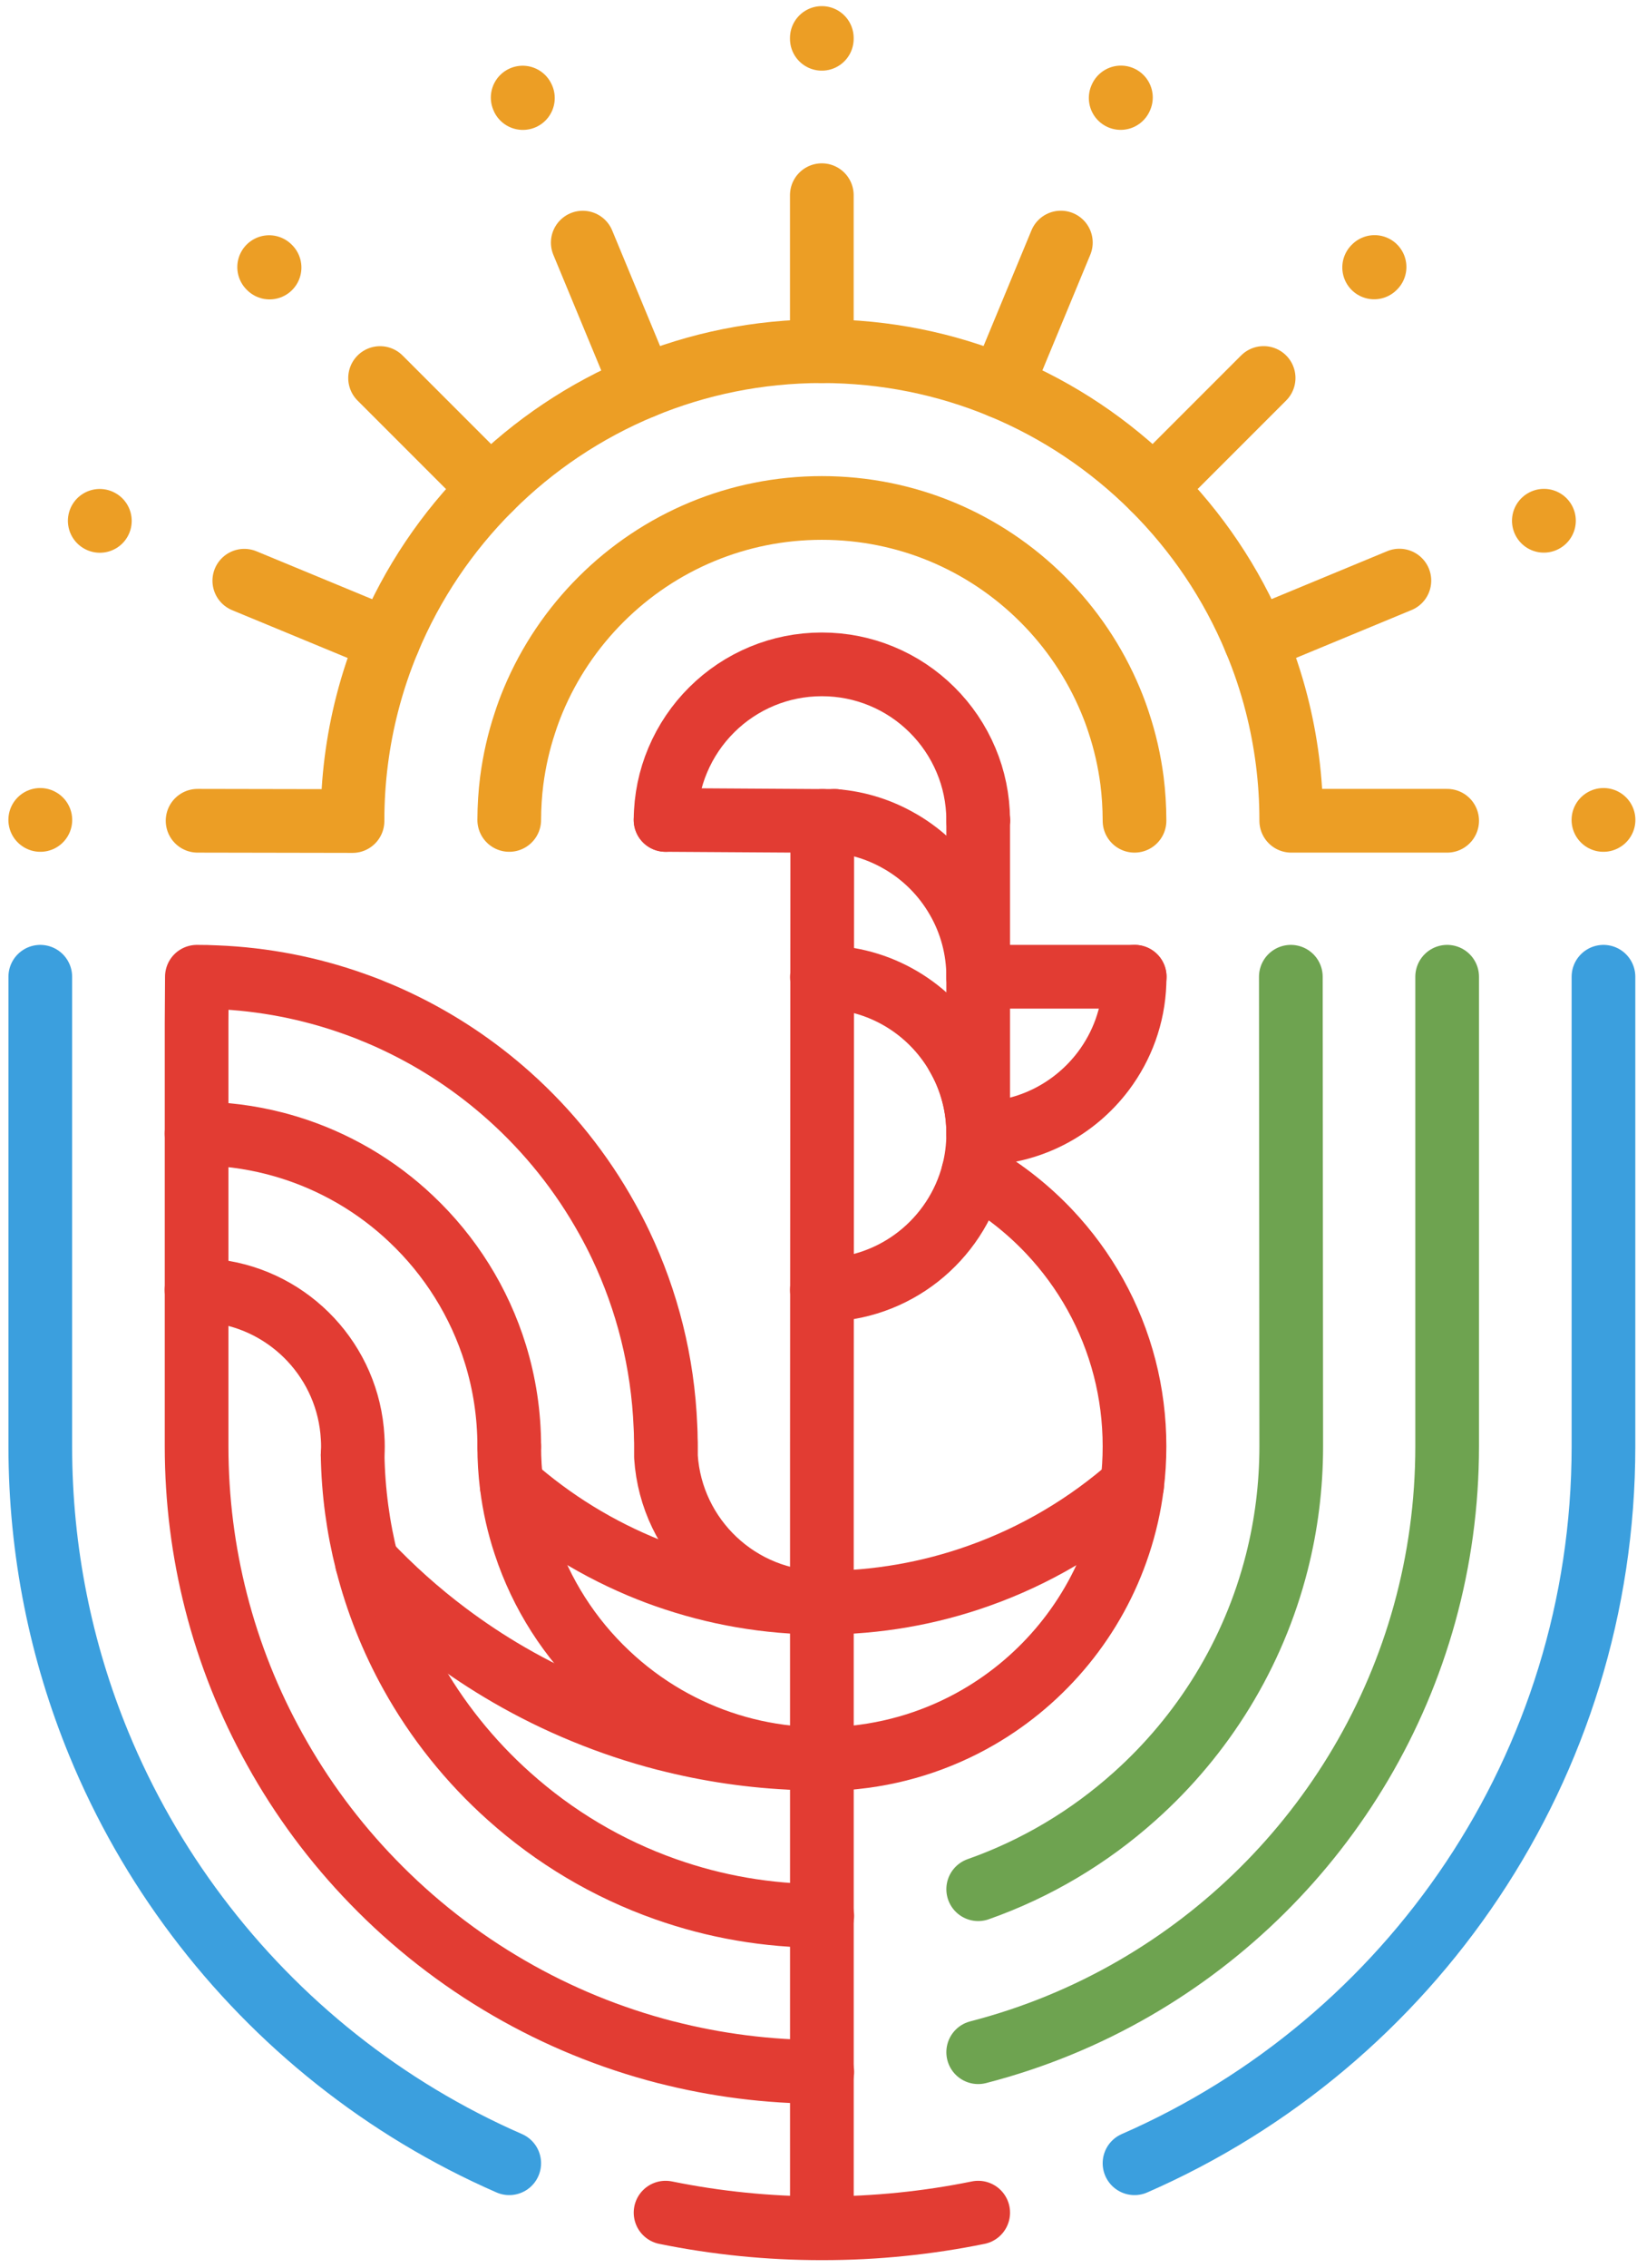 <?xml version="1.0" encoding="UTF-8"?> <svg xmlns="http://www.w3.org/2000/svg" width="143" height="198" viewBox="0 0 143 198" fill="none"> <path d="M71.795 194.56V180.905V167.285V153.594V153.559V139.939V126.284L71.83 71.678" stroke="#E23C33" stroke-width="5.563" stroke-linecap="round" stroke-linejoin="round"></path> <path d="M85.465 71.663H85.45V73.382V85.283V87.614V95.322V98.973" stroke="#E23C33" stroke-width="5.563" stroke-linecap="round" stroke-linejoin="round"></path> <path d="M85.45 179.185C90.295 177.936 94.877 176.045 99.105 173.597C115.431 164.154 126.416 146.504 126.416 126.284V85.283" stroke="#6EA350" stroke-width="5.563" stroke-linecap="round" stroke-linejoin="round"></path> <path d="M85.45 164.953C90.538 163.158 95.165 160.386 99.105 156.856C105.093 151.516 109.499 144.435 111.537 136.409C112.361 133.172 112.796 129.779 112.796 126.284V126.259C112.796 125.738 112.761 85.283 112.761 85.283" stroke="#6EA350" stroke-width="5.563" stroke-linecap="round" stroke-linejoin="round"></path> <path d="M126.416 71.663H112.796V71.592C112.796 68.087 112.346 64.689 111.512 61.442C111.026 59.54 110.404 57.694 109.656 55.909C107.577 50.902 104.527 46.406 100.749 42.638C96.971 38.87 92.465 35.836 87.458 33.762C82.633 31.764 77.343 30.662 71.795 30.662H71.79C66.242 30.662 60.947 31.764 56.122 33.767C51.115 35.841 46.609 38.875 42.836 42.643C39.058 46.411 36.013 50.912 33.93 55.914C33.186 57.694 32.564 59.545 32.078 61.442C31.244 64.689 30.799 68.087 30.794 71.592V71.688L17.26 71.663" stroke="#EC9E25" stroke-width="5.563" stroke-linecap="round" stroke-linejoin="round"></path> <path d="M71.831 139.939H71.795C64.563 139.939 58.641 134.31 58.175 127.194V126.284C58.175 126.046 58.175 125.813 58.16 125.581C58.16 125.237 58.15 124.898 58.13 124.559C57.902 118.905 56.526 113.554 54.23 108.719C53.861 107.94 53.467 107.177 53.047 106.428C50.806 102.382 47.903 98.761 44.485 95.706C41.577 93.107 38.299 90.917 34.739 89.228C34.031 88.889 33.307 88.57 32.569 88.277C32.458 88.226 32.347 88.181 32.235 88.135C31.77 87.953 31.305 87.781 30.829 87.614C27.072 86.284 23.066 85.49 18.899 85.323C18.894 85.323 18.894 85.323 18.894 85.323H18.884C18.327 85.293 17.766 85.283 17.199 85.283L17.174 89.298V112.629V126.284C17.174 130.962 17.761 135.499 18.868 139.833C20.032 144.39 21.766 148.719 24.002 152.735C26.338 156.963 29.226 160.847 32.569 164.291C36.079 167.917 40.084 171.053 44.485 173.597C48.713 176.045 53.295 177.936 58.14 179.185C58.15 179.185 58.165 179.19 58.175 179.19C62.53 180.308 67.092 180.905 71.795 180.905H71.831" stroke="#E23C33" stroke-width="5.563" stroke-linecap="round" stroke-linejoin="round"></path> <path d="M71.795 85.318H71.81C76.852 85.318 81.252 88.059 83.609 92.13C84.231 93.193 84.707 94.341 85.02 95.559C85.304 96.652 85.45 97.795 85.45 98.973C85.45 100.152 85.304 101.295 85.02 102.387C83.503 108.274 78.157 112.629 71.795 112.629" stroke="#E23C33" stroke-width="5.563" stroke-linecap="round" stroke-linejoin="round"></path> <path d="M72.913 71.678H72.928C75.006 71.845 76.948 72.482 78.658 73.484H78.663C80.727 74.682 82.441 76.407 83.629 78.475C83.645 78.496 83.655 78.516 83.665 78.536C84.803 80.523 85.45 82.83 85.45 85.283" stroke="#E23C33" stroke-width="5.563" stroke-linecap="round" stroke-linejoin="round"></path> <path d="M83.609 92.13C84.231 93.193 84.707 94.341 85.02 95.559C85.303 96.652 85.45 97.795 85.45 98.973H85.465C89.941 98.973 93.911 96.819 96.405 93.491C98.013 91.342 99.004 88.712 99.105 85.844C99.115 85.672 99.12 85.495 99.12 85.318V85.283" stroke="#E23C33" stroke-width="5.563" stroke-linecap="round" stroke-linejoin="round"></path> <path d="M85.02 102.387C85.162 102.463 85.308 102.544 85.45 102.625C87.751 103.96 89.84 105.619 91.656 107.541C94.776 110.843 97.077 114.92 98.246 119.456C98.807 121.641 99.105 123.927 99.105 126.284C99.105 127.442 99.035 128.58 98.893 129.698C98.675 131.468 98.281 133.187 97.735 134.836C95.626 141.249 91.201 146.615 85.45 149.943C82.001 151.935 78.081 153.195 73.894 153.513H73.879C73.206 153.569 72.518 153.594 71.83 153.594H71.795C71.092 153.594 70.399 153.569 69.711 153.513H69.696C65.524 153.2 61.614 151.946 58.175 149.963C58.165 149.953 58.155 149.948 58.14 149.943C56.294 148.876 54.584 147.596 53.047 146.14C49.785 143.065 47.286 139.191 45.855 134.836C45.309 133.187 44.914 131.468 44.697 129.698C44.555 128.58 44.484 127.442 44.484 126.284" stroke="#E23C33" stroke-width="5.563" stroke-linecap="round" stroke-linejoin="round"></path> <path d="M30.804 127.027V127.047C30.859 130.274 31.289 133.405 32.053 136.409C32.928 139.848 34.238 143.115 35.917 146.145C38.157 150.185 41.065 153.807 44.484 156.856C48.424 160.386 53.052 163.158 58.139 164.953C58.15 164.958 58.165 164.964 58.175 164.964C62.438 166.471 67.02 167.285 71.795 167.285H71.83" stroke="#E23C33" stroke-width="5.563" stroke-linecap="round" stroke-linejoin="round"></path> <path d="M17.169 112.629H17.174C17.75 112.629 18.317 112.664 18.868 112.735C18.893 112.735 18.913 112.74 18.934 112.745C25.397 113.574 30.445 118.925 30.804 125.52V125.54C30.824 125.783 30.829 126.036 30.829 126.284C30.829 126.532 30.824 126.784 30.804 127.027V127.047" stroke="#E23C33" stroke-width="5.563" stroke-linecap="round" stroke-linejoin="round"></path> <path d="M17.174 98.973C19.531 98.973 21.817 99.272 23.997 99.833H24.002C24.406 99.939 24.806 100.051 25.2 100.172C27.183 100.779 29.069 101.608 30.829 102.625C30.875 102.65 30.925 102.68 30.971 102.706C32.761 103.758 34.42 105.002 35.917 106.423C39.311 109.624 41.88 113.686 43.286 118.258C44.065 120.791 44.485 123.487 44.485 126.284" stroke="#E23C33" stroke-width="5.563" stroke-linecap="round" stroke-linejoin="round"></path> <path d="M44.702 129.698C48.227 132.813 52.293 135.321 56.739 137.082C57.204 137.264 57.669 137.441 58.145 137.607C58.155 137.613 58.17 137.618 58.18 137.618C62.444 139.12 67.026 139.939 71.8 139.939H71.835C76.61 139.939 81.197 139.115 85.455 137.607C90.452 135.842 95.004 133.137 98.898 129.698" stroke="#E23C33" stroke-width="5.563" stroke-linecap="round" stroke-linejoin="round"></path> <path d="M73.894 153.513C73.894 153.513 73.884 153.513 73.879 153.513C73.201 153.544 72.518 153.559 71.83 153.559H71.795C71.097 153.559 70.404 153.544 69.711 153.513C69.706 153.513 69.701 153.513 69.696 153.513C65.736 153.372 61.877 152.795 58.175 151.844C58.165 151.844 58.15 151.839 58.14 151.839C55.687 151.207 53.305 150.408 50.998 149.457C48.748 148.532 46.573 147.46 44.484 146.251C42.593 145.158 40.777 143.955 39.037 142.65C36.534 140.774 34.197 138.68 32.053 136.409" stroke="#E23C33" stroke-width="5.563" stroke-linecap="round" stroke-linejoin="round"></path> <path d="M58.14 193.194C58.14 193.194 58.165 193.2 58.175 193.2C62.575 194.095 67.132 194.56 71.795 194.56H71.83C76.493 194.56 81.05 194.09 85.45 193.194" stroke="#E23C33" stroke-width="5.563" stroke-linecap="round" stroke-linejoin="round"></path> <path d="M58.14 71.592C58.15 69.741 58.524 67.981 59.202 66.378C59.9 64.719 60.916 63.222 62.175 61.973C63.43 60.723 64.927 59.722 66.591 59.034C68.194 58.372 69.949 58.008 71.795 58.008C73.641 58.008 75.391 58.372 76.994 59.034C78.658 59.717 80.155 60.723 81.414 61.973C82.674 63.222 83.69 64.719 84.388 66.378C85.066 67.981 85.44 69.741 85.45 71.592V71.663" stroke="#E23C33" stroke-width="5.563" stroke-linecap="round" stroke-linejoin="round"></path> <path d="M44.484 71.592C44.489 70.434 44.56 69.291 44.702 68.168C44.929 66.428 45.314 64.734 45.855 63.111C46.067 62.448 46.31 61.796 46.578 61.153C47.969 57.825 49.997 54.831 52.516 52.323C55.029 49.814 58.028 47.797 61.361 46.416C64.578 45.086 68.098 44.352 71.795 44.352C75.492 44.352 79.012 45.086 82.224 46.411C85.556 47.791 88.555 49.809 91.069 52.318C93.588 54.826 95.616 57.82 97.007 61.148C97.275 61.791 97.522 62.443 97.735 63.111C98.276 64.734 98.66 66.428 98.888 68.168C99.029 69.291 99.1 70.434 99.105 71.592V71.663" stroke="#EC9E25" stroke-width="5.563" stroke-linecap="round" stroke-linejoin="round"></path> <path d="M3.519 85.283V126.284C3.519 135.468 5.334 144.228 8.622 152.229C10.842 157.63 13.735 162.683 17.199 167.285C24.234 176.646 33.621 184.137 44.484 188.88" stroke="#3B9FDE" stroke-width="5.563" stroke-linecap="round" stroke-linejoin="round"></path> <path d="M85.45 85.283H95.474H99.105H99.121" stroke="#E23C33" stroke-width="5.563" stroke-linecap="round" stroke-linejoin="round"></path> <path d="M122.243 50.694L109.655 55.909" stroke="#EC9E25" stroke-width="5.563" stroke-linecap="round" stroke-linejoin="round"></path> <path d="M134.873 45.465L134.862 45.471" stroke="#EC9E25" stroke-width="5.563" stroke-linecap="round" stroke-linejoin="round"></path> <path d="M140.077 71.587L140.066 71.593" stroke="#EC9E25" stroke-width="5.563" stroke-linecap="round" stroke-linejoin="round"></path> <path d="M120.075 23.313L120.038 23.35" stroke="#EC9E25" stroke-width="5.563" stroke-linecap="round" stroke-linejoin="round"></path> <path d="M110.384 33.003L100.749 42.638" stroke="#EC9E25" stroke-width="5.563" stroke-linecap="round" stroke-linejoin="round"></path> <path d="M97.918 8.51L97.897 8.557" stroke="#EC9E25" stroke-width="5.563" stroke-linecap="round" stroke-linejoin="round"></path> <path d="M92.672 21.179L87.458 33.762" stroke="#EC9E25" stroke-width="5.563" stroke-linecap="round" stroke-linejoin="round"></path> <path d="M71.79 30.662V17.042" stroke="#EC9E25" stroke-width="5.563" stroke-linecap="round" stroke-linejoin="round"></path> <path d="M71.79 3.388V3.316" stroke="#EC9E25" stroke-width="5.563" stroke-linecap="round" stroke-linejoin="round"></path> <path d="M56.122 33.767L50.907 21.184" stroke="#EC9E25" stroke-width="5.563" stroke-linecap="round" stroke-linejoin="round"></path> <path d="M45.678 8.561H45.673L45.658 8.52" stroke="#EC9E25" stroke-width="5.563" stroke-linecap="round" stroke-linejoin="round"></path> <path d="M42.836 42.643L33.201 33.008" stroke="#EC9E25" stroke-width="5.563" stroke-linecap="round" stroke-linejoin="round"></path> <path d="M23.548 23.36L23.511 23.323" stroke="#EC9E25" stroke-width="5.563" stroke-linecap="round" stroke-linejoin="round"></path> <path d="M33.929 55.914L21.341 50.705" stroke="#EC9E25" stroke-width="5.563" stroke-linecap="round" stroke-linejoin="round"></path> <path d="M8.724 45.481L8.713 45.475" stroke="#EC9E25" stroke-width="5.563" stroke-linecap="round" stroke-linejoin="round"></path> <path d="M3.525 71.593L3.514 71.587" stroke="#EC9E25" stroke-width="5.563" stroke-linecap="round" stroke-linejoin="round"></path> <path d="M58.14 71.592L71.921 71.678H72.928" stroke="#E23C33" stroke-width="5.563" stroke-linecap="round" stroke-linejoin="round"></path> <path d="M99.105 188.88C123.219 178.346 140.071 154.282 140.071 126.284V85.283" stroke="#3B9FDE" stroke-width="5.563" stroke-linecap="round" stroke-linejoin="round"></path> </svg> 